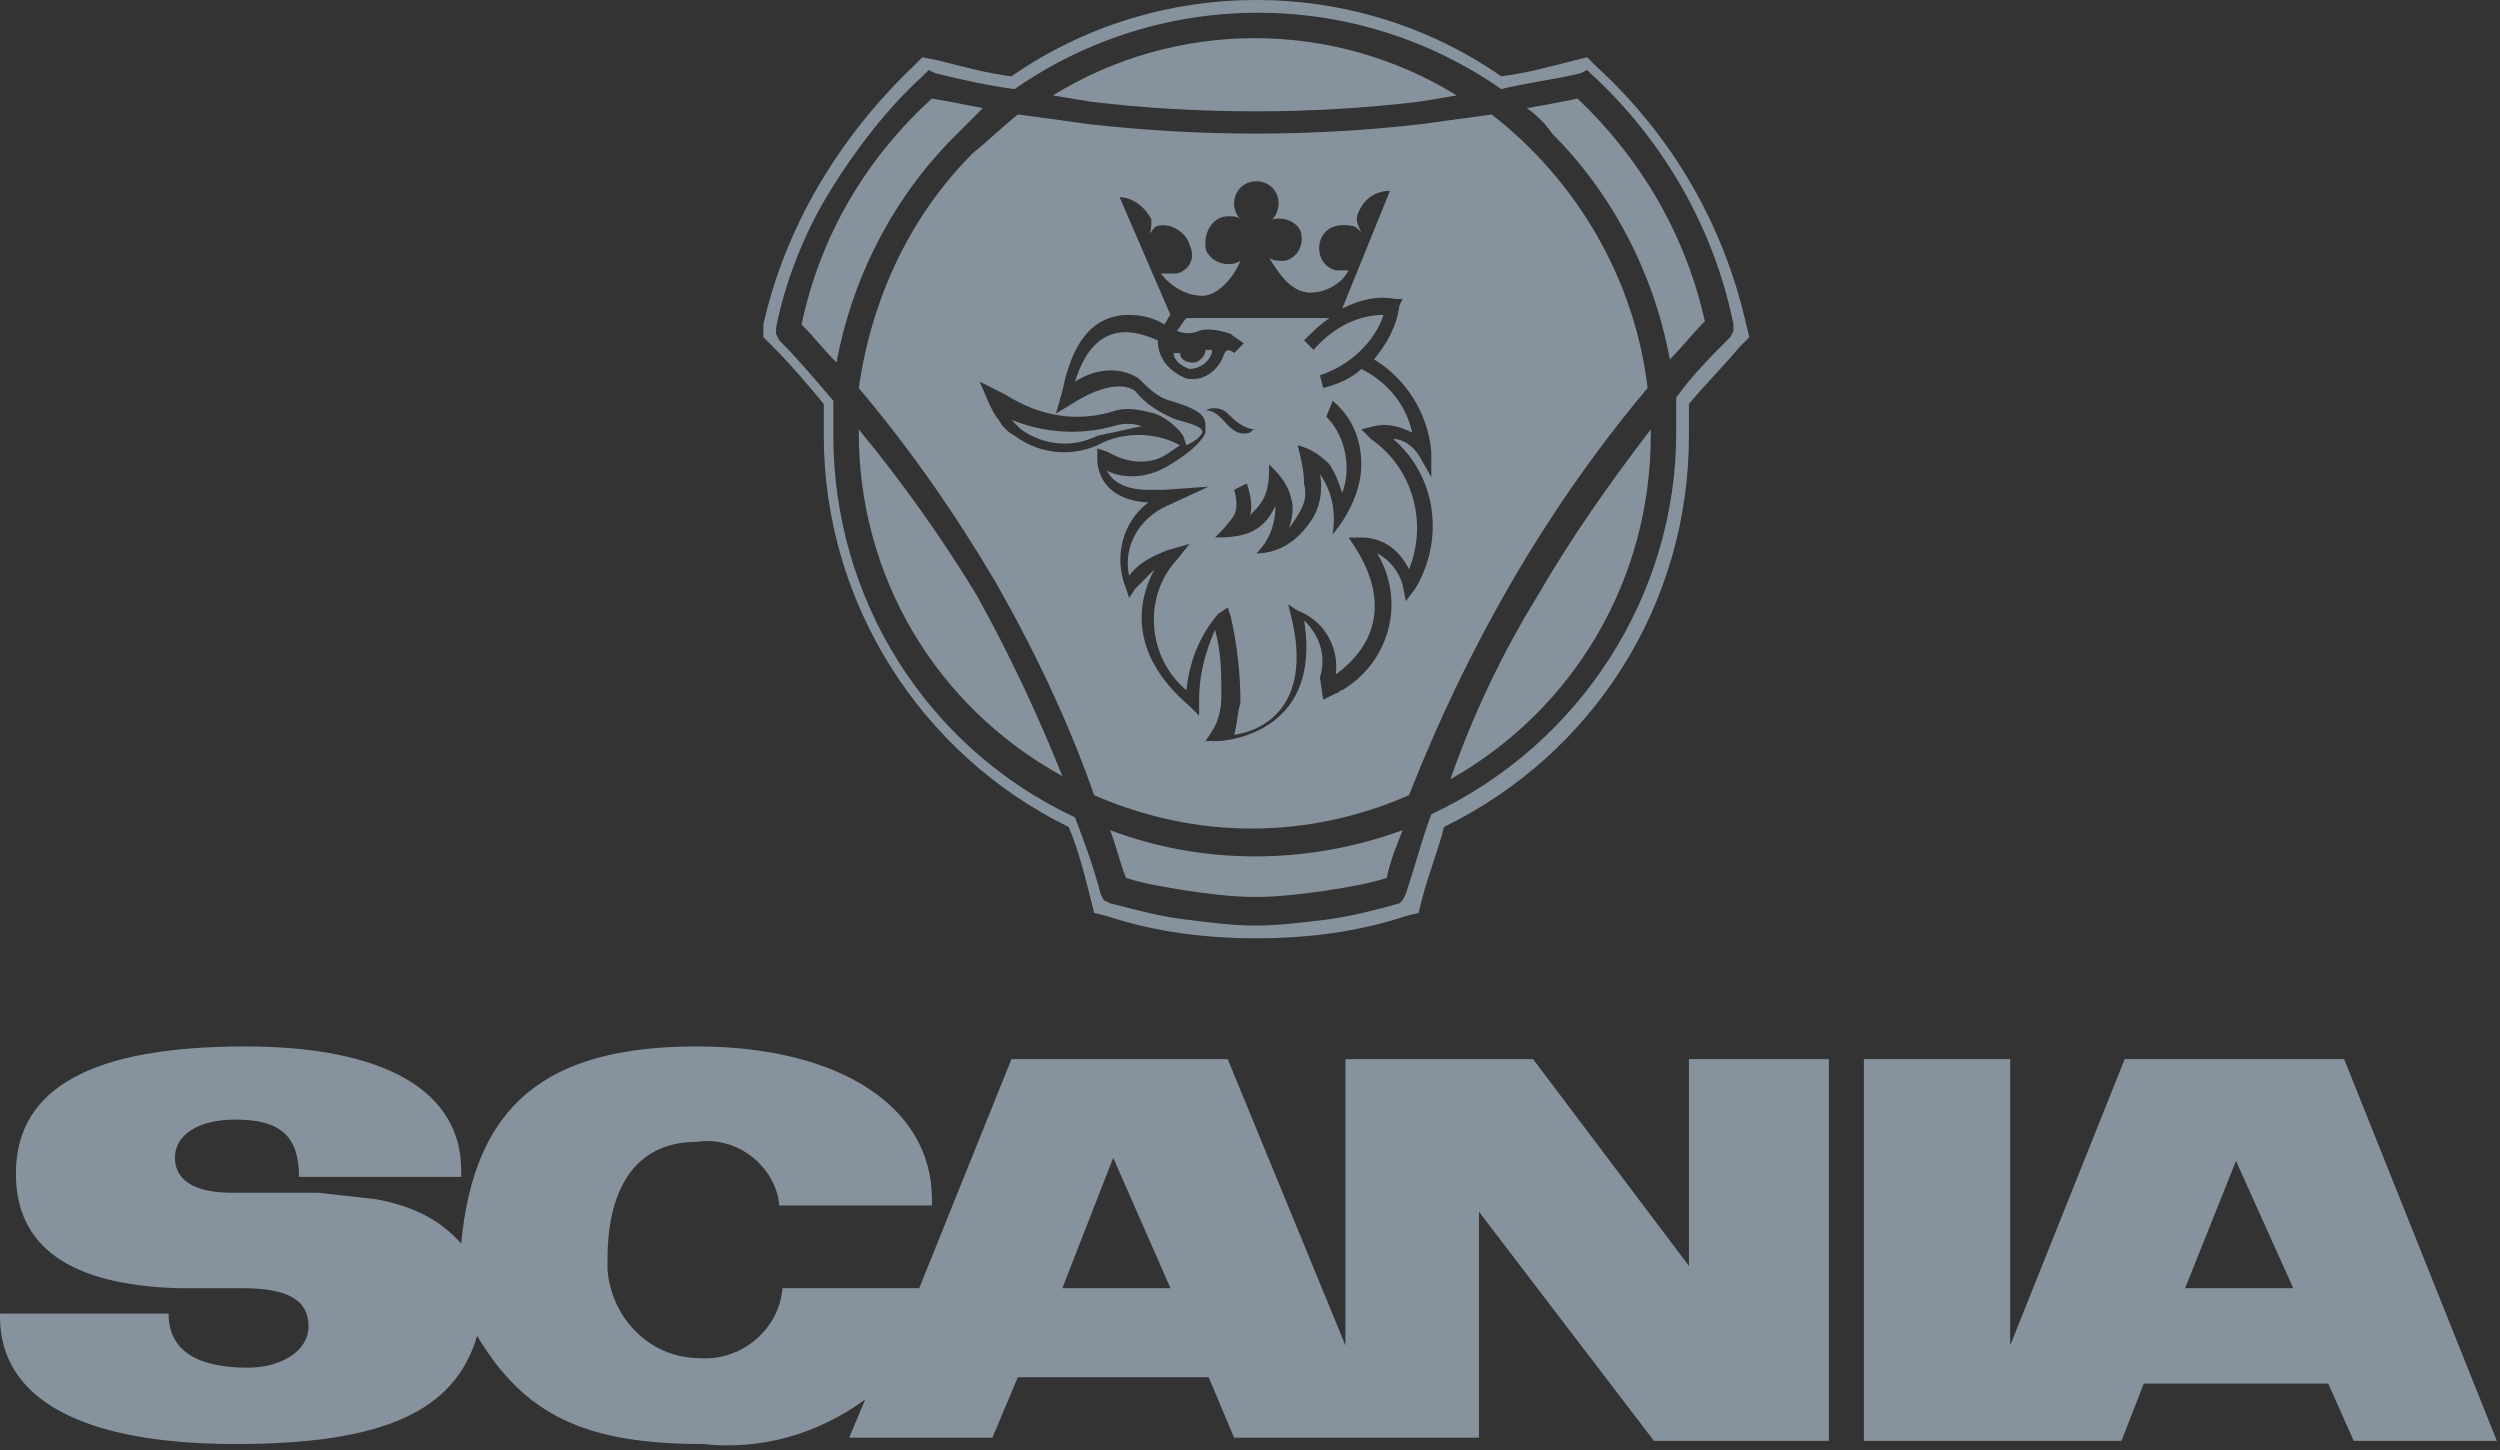 <?xml version="1.0" encoding="utf-8"?>
<!-- Generator: Adobe Illustrator 22.0.1, SVG Export Plug-In . SVG Version: 6.00 Build 0)  -->
<svg version="1.0" id="Layer_2" xmlns="http://www.w3.org/2000/svg" xmlns:xlink="http://www.w3.org/1999/xlink" x="0px" y="0px"
	 viewBox="0 0 78.6 45.6" enable-background="new 0 0 78.6 45.6" xml:space="preserve">
<rect x="0" y="0" width="78.6" height="45.6" fill="#333333" stroke="none"/>
<path fill="#86939E" d="M54.9,10.2c-0.7-3.1-2.3-5.9-4.7-8.1l-0.3-0.3l-0.4,0.1c-0.8,0.2-1.5,0.4-2.3,0.5c-4.6-3.2-10.8-3.2-15.4,0
	c-0.8-0.1-1.5-0.3-2.3-0.5L29,1.8l-0.3,0.3c-2.3,2.2-4,5-4.7,8.1v0.4l0.3,0.3c0.6,0.6,1.1,1.2,1.6,1.8v1c0,5.2,3,10,7.7,12.3
	c0.3,0.7,0.5,1.5,0.7,2.3l0.1,0.4l0.4,0.1c1.5,0.5,3.1,0.7,4.7,0.7s3.2-0.2,4.7-0.7l0.4-0.1l0.1-0.4c0.2-0.8,0.5-1.5,0.7-2.3
	c4.7-2.3,7.7-7,7.7-12.3v-1c0.5-0.6,1.1-1.2,1.6-1.8l0.3-0.3L54.9,10.2z M54.5,10.4l-0.1,0.2c-0.6,0.6-1.2,1.2-1.7,1.9v1.1
	c0,5.1-3,9.8-7.7,12c-0.3,0.8-0.5,1.6-0.8,2.5l-0.1,0.2L44,28.4c-0.7,0.2-1.5,0.4-2.2,0.5c-0.8,0.1-1.6,0.2-2.3,0.2
	c-0.8,0-1.5-0.1-2.3-0.2s-1.5-0.3-2.3-0.5l-0.2-0.1l-0.1-0.2c-0.2-0.8-0.5-1.6-0.8-2.4c-4.7-2.2-7.6-6.9-7.6-12v-1.1
	c-0.6-0.7-1.1-1.3-1.7-1.9l-0.1-0.2v-0.2c0.3-1.5,0.9-3,1.7-4.3c0.8-1.3,1.8-2.6,2.9-3.6l0.2-0.2l0.2,0.1c0.8,0.2,1.7,0.4,2.5,0.5
	c4.6-3.2,10.7-3.2,15.3,0c0.8-0.2,1.7-0.3,2.5-0.5l0.2-0.1L50,2.3c2.3,2.1,3.9,4.9,4.5,7.9V10.4z"/>
<path fill="#86939E" d="M34.9,26.1c0.2,0.5,0.3,1,0.5,1.5c0.6,0.2,1.3,0.3,1.9,0.4c0.7,0.1,1.4,0.2,2.2,0.2c0.7,0,1.5-0.1,2.2-0.2
	c0.6-0.1,1.3-0.2,1.9-0.4c0.1-0.5,0.3-1,0.5-1.5C41.1,27.2,37.8,27.2,34.9,26.1L34.9,26.1z"/>
<path fill="#86939E" d="M27,13.5v0.1c0,4.5,2.4,8.6,6.4,10.8c-0.8-2-1.7-3.9-2.7-5.7C29.6,16.9,28.4,15.2,27,13.5z"/>
<path fill="#86939E" d="M39.5,3.5c1.7,0,3.4-0.1,5.1-0.3L45.8,3C41.9,0.6,37,0.6,33.1,3l1.2,0.2C36,3.4,37.7,3.5,39.5,3.5z"/>
<path fill="#86939E" d="M30.9,3.4c-0.5-0.1-1-0.2-1.6-0.3c-1,0.9-1.9,2-2.6,3.2s-1.2,2.5-1.5,3.9c0.4,0.4,0.7,0.8,1.1,1.2
	c0.5-2.7,1.8-5.2,3.7-7.1C30.3,4,30.6,3.7,30.9,3.4z"/>
<path fill="#86939E" d="M48.3,18.8c-1.1,1.8-2,3.7-2.7,5.7c3.9-2.2,6.3-6.3,6.3-10.8v-0.2C50.6,15.2,49.4,16.9,48.3,18.8z"/>
<path fill="#86939E" d="M49.6,3.1c-0.5,0.1-1,0.2-1.6,0.3c0.3,0.2,0.6,0.5,0.8,0.8c1.9,1.9,3.2,4.4,3.7,7.1c0.4-0.4,0.7-0.8,1.1-1.2
	C53,7.4,51.6,5,49.6,3.1L49.6,3.1z"/>
<title>scania-logo</title>
<path fill="#FFFFFF" d="M41.7,11c0.4-0.4,0.9-0.6,1.4-0.7c-0.2,0.5-0.7,0.9-1.2,1L41.7,11z"/>
<path fill="#86939E" d="M73.7,33.3h-6.9l-3.6,9v-9h-4.6v12h8.1l0.7-1.8h5.8l0.8,1.8h4.5L73.7,33.3z M68.7,40.5l1.6-4l1.8,4H68.7z"/>
<path fill="#86939E" d="M53.1,33.3v6.5l0,0l-4.9-6.5h-5.9v9l-3.7-9h-6.8l-2.9,7.2h-4.3c-0.1,1.3-1.3,2.3-2.6,2.2
	c-1.6,0-2.8-1.3-2.9-2.8c0-0.1,0-0.2,0-0.3c0-2.4,1-3.7,2.8-3.7c1.3-0.2,2.5,0.8,2.6,2l0,0h4.8v-0.2c0-2.9-2.9-4.8-7.4-4.8
	c-4.8,0-7,1.9-7.4,6.2c-0.7-0.8-1.6-1.2-2.7-1.4L10,37.5H7.3c-1.2,0-1.8-0.4-1.8-1.1c0-0.7,0.7-1.2,1.9-1.2c1.4,0,2,0.5,2,1.8h5.1
	v-0.2c0-2.5-2.4-3.9-6.8-3.9c-4.8,0-7.2,1.3-7.2,4c0,2.3,1.7,3.5,5.1,3.6h2c1.5,0,2.1,0.4,2.1,1.2S8.8,43,7.8,43
	c-1.7,0-2.5-0.6-2.5-1.7H0v0.1c0,2.6,2.6,4,7.4,4c4.6,0,6.9-1,7.6-3.4c1.5,2.5,3.4,3.4,7.1,3.4c1.8,0.2,3.6-0.3,5.1-1.4l-0.5,1.2
	h4.5l0.8-1.9h6l0.8,1.9h7.7v-7.1l5.5,7.2h5.5v-12H53.1z M33.4,40.5l1.6-4.1l1.8,4.1H33.4z"/>
<path fill="#86939E" d="M35,13.4c-1.1,0.3-2.2,0.2-3.2-0.2c0.1,0.1,0.2,0.2,0.3,0.3c0.7,0.5,1.6,0.6,2.4,0.2
	c0.5-0.1,0.9-0.2,1.4-0.3C35.6,13.3,35.3,13.3,35,13.4z"/>
<path fill="#86939E" d="M46.9,3.6c-0.7,0.1-1.5,0.2-2.2,0.3c-1.7,0.2-3.5,0.3-5.2,0.3c-1.8,0-3.5-0.1-5.3-0.3
	c-0.7-0.1-1.4-0.2-2.2-0.3c-0.5,0.4-0.9,0.8-1.4,1.2c-2,2-3.2,4.6-3.6,7.4c1.6,1.9,3,3.9,4.3,6.1c1.2,2.1,2.3,4.4,3.1,6.7
	c3.2,1.4,6.7,1.4,9.9,0c1.8-4.6,4.3-9,7.5-12.8C51.4,8.8,49.6,5.7,46.9,3.6z M44.5,18.5l-0.3,0.4l-0.1-0.5c-0.1-0.4-0.4-0.8-0.8-1
	c0.9,1.5,0.4,3.4-1.1,4.3c-0.1,0-0.1,0.1-0.2,0.1L41.6,22l-0.1-0.7c0.2-0.7,0-1.3-0.5-1.8c0.6,3.7-2.7,3.8-2.7,3.8h-0.4l0.2-0.3
	c0.2-0.3,0.3-0.7,0.3-1.1c0-0.7,0-1.4-0.2-2.1c-0.3,0.7-0.5,1.4-0.5,2.2v0.5l-0.3-0.3c-2-1.7-1.6-3.4-1.1-4.3
	c-0.2,0.2-0.4,0.4-0.6,0.6l-0.2,0.3l-0.1-0.3c-0.4-1-0.1-2.1,0.7-2.7c-1.7-0.1-1.6-1.4-1.6-1.4v-0.3l0.3,0.1l0.2,0.1
	c0.6,0.3,1.3,0.3,1.8-0.1l0.3-0.2l-0.2-0.1c-0.7-0.3-1.5-0.3-2.2,0c-0.9,0.5-2,0.4-2.8-0.2c-0.2-0.1-0.4-0.3-0.5-0.5
	c-0.1-0.1-0.2-0.3-0.3-0.5L30.8,12l0.8,0.4c1.1,0.7,2.3,0.9,3.5,0.5c0.4-0.1,0.8,0,1.2,0.1c0.3,0.1,0.7,0.4,0.9,0.7l0.1,0.3
	c0.2-0.1,0.4-0.2,0.5-0.4c0-0.1,0-0.2-0.8-0.4c-0.5-0.2-1-0.5-1.3-0.9c-0.7-0.5-2,0.4-2,0.4L33.2,13l0.2-0.7c0.4-2,1.3-2.4,2.1-2.4
	c0.4,0,0.8,0.1,1.1,0.3c0.1-0.1,0.1-0.2,0.2-0.3l-1.6-3.7c0.4,0,0.8,0.3,1,0.7c0,0.2,0,0.4-0.1,0.5c0.1-0.1,0.2-0.3,0.3-0.3
	c0.4-0.1,0.9,0.2,1,0.6c0.2,0.4,0,0.8-0.4,0.9c-0.2,0-0.3,0-0.5,0c0.3,0.4,0.8,0.7,1.3,0.7s1-0.6,1.2-1.1c-0.3,0.2-0.8,0.1-1-0.2
	c-0.1-0.1-0.1-0.2-0.1-0.4c0-0.4,0.3-0.8,0.7-0.8c0.2,0,0.3,0,0.4,0.1c-0.1-0.1-0.2-0.3-0.2-0.5c0-0.4,0.3-0.7,0.7-0.7
	s0.7,0.3,0.7,0.7c0,0.2-0.1,0.4-0.2,0.5c0.4-0.1,0.8,0.1,0.9,0.4c0.1,0.4-0.1,0.8-0.5,0.9c-0.1,0-0.1,0-0.1,0c-0.1,0-0.3,0-0.4-0.1
	c0.3,0.5,0.7,1.1,1.3,1.1c0.5,0,1-0.3,1.2-0.7c-0.2,0-0.3,0-0.4,0c-0.4-0.1-0.6-0.5-0.5-0.9c0.1-0.4,0.5-0.6,1-0.5
	c0.1,0,0.2,0.1,0.3,0.2c-0.1-0.2-0.2-0.4-0.1-0.6c0.2-0.5,0.6-0.7,1-0.7l-1.5,3.7c0.6-0.3,1.1-0.4,1.7-0.3h0.2L44,9.6
	c-0.1,0.7-0.4,1.2-0.8,1.7c1,0.6,1.7,1.7,1.8,2.9V15l-0.4-0.7c-0.2-0.3-0.5-0.5-0.8-0.5C45.2,15,45.4,17,44.5,18.5z"/>
<path fill="#86939E" d="M38.1,11.1V11h-0.2c0,0.2-0.2,0.4-0.4,0.4s-0.4-0.1-0.4-0.3h-0.2c0,0.2,0.2,0.4,0.5,0.5
	C37.7,11.6,38,11.4,38.1,11.1z"/>
<path fill="#86939E" d="M43.1,13.8l-0.3-0.3l0.4-0.1c0.4-0.1,0.8,0,1.2,0.2c-0.2-0.9-0.8-1.6-1.6-2c-0.3,0.3-0.8,0.5-1.2,0.6
	l-0.1-0.4c0.9-0.3,1.7-1,2-1.9c-0.8,0-1.6,0.4-2.2,1.1L41,10.7c0.3-0.3,0.5-0.5,0.8-0.7h-4.5c-0.1,0.1-0.2,0.3-0.3,0.4
	c0.2,0.1,0.5,0.1,0.7,0c0.3-0.1,0.7,0,1,0.1c0.1,0.1,0.3,0.2,0.4,0.3l-0.3,0.3c0,0-0.2-0.2-0.3,0c-0.2,0.6-0.7,0.9-1.2,0.8
	c-0.5-0.2-0.9-0.6-0.9-1.2c-0.3-0.1-1.9-1-2.6,1.3c0.6-0.4,1.4-0.5,2-0.1c0.3,0.3,0.6,0.6,1,0.7c1,0.3,1.1,0.5,1.1,0.8v0.2
	c0,0-0.1,0.4-1.1,1c-0.6,0.4-1.4,0.5-2,0.2c0.1,0.2,0.4,0.6,1.3,0.6c0.1,0,0.3,0,0.5,0l1.4-0.1l-1.3,0.6c-0.9,0.4-1.4,1.3-1.2,2.2
	c0.3-0.4,0.7-0.6,1.2-0.8l0.7-0.2L37,17.6c-1.1,1.2-0.9,3.1,0.3,4.1c0.1-0.9,0.4-1.7,1-2.4l0.3-0.2l0.1,0.3c0.2,0.9,0.3,1.8,0.3,2.7
	c-0.1,0.3-0.1,0.7-0.2,1c0.8-0.1,2.5-0.8,1.8-3.7L40.5,19l0.3,0.2c0.8,0.3,1.3,1.1,1.2,2c0.7-0.5,2-1.8,0.6-4l-0.2-0.3h0.4
	c0.7,0,1.2,0.4,1.5,1C44.9,16.4,44.4,14.7,43.1,13.8z M37.9,12.9c0.2-0.1,0.5-0.1,0.7,0.1c0.2,0.2,0.5,0.5,0.9,0.5
	c-0.1,0-0.1,0-0.2,0.1C38.6,13.8,38.5,12.9,37.9,12.9z M41.9,16.8c0.1-0.7,0-1.3-0.4-1.9c0.1,0.5,0,1.1-0.3,1.5c-0.4,0.6-1,1-1.7,1
	c0.4-0.4,0.6-0.9,0.6-1.5c-0.4,0.9-1.1,1-1.9,1c0.2-0.2,0.4-0.4,0.6-0.7c0.1-0.2,0.1-0.5,0-0.8l0.4-0.2c0.1,0.3,0.2,0.7,0.1,1
	c0.2-0.2,0.4-0.4,0.5-0.7c0.1-0.3,0.1-0.6,0.1-0.9c0.3,0.3,0.6,0.6,0.7,1.1c0.1,0.3,0,0.7-0.1,1c0-0.1,0.2-0.3,0.3-0.5
	c0.2-0.3,0.3-0.6,0.2-1c0-0.4-0.1-0.8-0.2-1.2c0.4,0.1,0.7,0.3,1,0.6c0.2,0.3,0.3,0.6,0.4,0.9c0.3-0.8,0.1-1.8-0.5-2.4l0.2-0.5
	c0.6,0.5,0.9,1.2,0.9,2S42.4,16.2,41.9,16.8z"/>
</svg>
